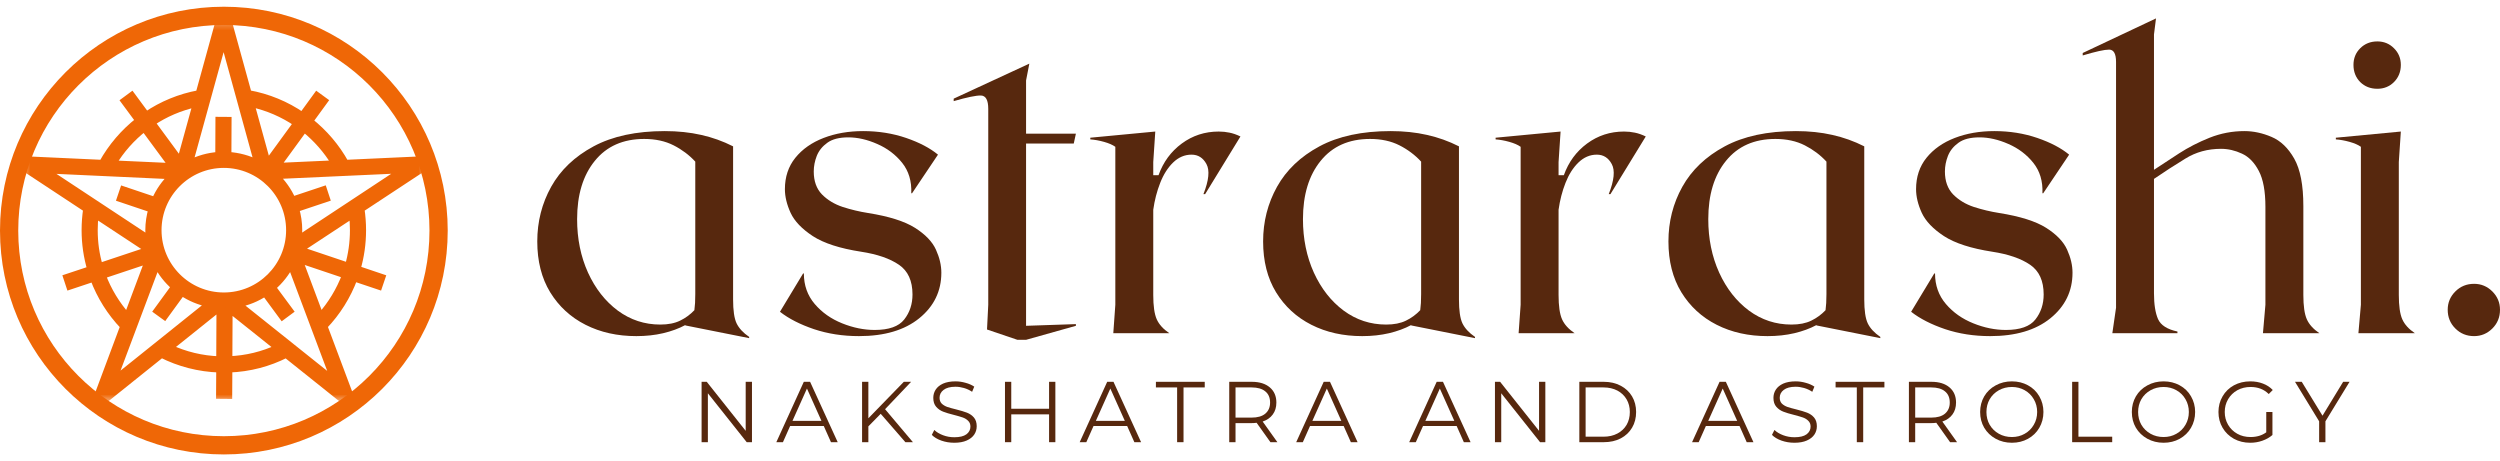 <svg width="206" height="38" viewBox="0 0 206 38" fill="none" xmlns="http://www.w3.org/2000/svg">
<mask id="mask0_14_2" style="mask-type:luminance" maskUnits="userSpaceOnUse" x="1" y="1" width="35" height="33">
<path d="M2.04 1.556H1.901V1.694V32.892V33.031H2.04H34.867H35.005V32.892V1.694V1.556H34.867H2.04Z" fill="white" stroke="white" stroke-width="0.277"/>
</mask>
<g mask="url(#mask0_14_2)">
<mask id="path-2-outside-1_14_2" maskUnits="userSpaceOnUse" x="1.056" y="0.694" width="35" height="33" fill="black">
<rect fill="white" x="1.056" y="0.694" width="35" height="33"/>
<path d="M29.887 18.968C29.887 18.376 29.841 17.791 29.755 17.22L34.836 13.874L34.606 13.164L28.467 13.447C27.724 12.106 26.719 10.929 25.522 9.983L26.738 8.313L26.114 7.859L24.904 9.523C23.596 8.622 22.085 7.991 20.461 7.702L18.804 1.694H18.055L16.399 7.708C14.814 7.997 13.342 8.609 12.054 9.483L10.857 7.859L10.233 8.319L11.429 9.936C10.207 10.89 9.182 12.086 8.426 13.447L2.293 13.164L2.056 13.874L7.131 17.22C7.045 17.791 7 18.376 7 18.968C7 20.092 7.163 21.176 7.466 22.202L5.488 22.859L5.731 23.595L7.702 22.938C8.255 24.424 9.103 25.765 10.181 26.888L8.104 32.449L8.708 32.889L13.309 29.202C14.756 29.932 16.379 30.366 18.095 30.418L18.081 32.587L18.857 32.594L18.87 30.418C20.559 30.359 22.15 29.932 23.576 29.209L28.191 32.896L28.795 32.456L26.705 26.882C27.79 25.751 28.637 24.404 29.19 22.912L31.227 23.595L31.477 22.859L29.433 22.169C29.729 21.157 29.887 20.079 29.887 18.968ZM29.111 18.968C29.111 19.993 28.966 20.986 28.697 21.926L24.674 20.572L29.038 17.699C29.085 18.113 29.111 18.541 29.111 18.968ZM18.463 3.39L21.23 13.453C20.487 13.079 19.665 12.848 18.791 12.796L18.804 9.91L18.029 9.904L18.016 12.796C17.155 12.855 16.34 13.091 15.61 13.466L18.141 4.29L18.43 3.252L18.463 3.39ZM18.443 24.377C15.459 24.377 13.034 21.952 13.034 18.968C13.034 15.984 15.459 13.558 18.443 13.558C21.427 13.558 23.852 15.984 23.852 18.968C23.852 21.952 21.427 24.377 18.443 24.377ZM24.582 19.704C24.608 19.461 24.628 19.218 24.628 18.968C24.628 18.357 24.536 17.765 24.372 17.206L26.909 16.358L26.666 15.622L24.102 16.477C23.767 15.721 23.287 15.044 22.696 14.479L33.226 13.999L24.582 19.704ZM14.184 14.492C13.585 15.057 13.099 15.747 12.77 16.509L10.154 15.629L9.905 16.365L12.501 17.239C12.343 17.791 12.251 18.37 12.251 18.975C12.251 19.218 12.264 19.461 12.297 19.704L3.66 14.005L14.184 14.492ZM12.928 21.775C13.29 22.485 13.783 23.115 14.381 23.628L12.928 25.62L13.552 26.073L14.992 24.095C15.662 24.548 16.425 24.87 17.247 25.028L9.319 31.384L12.928 21.775ZM19.613 25.048C20.421 24.89 21.171 24.581 21.835 24.141L23.268 26.087L23.892 25.626L22.453 23.681C23.07 23.155 23.583 22.504 23.958 21.775L27.573 31.404L19.613 25.048ZM27.593 13.486L22.814 13.703L25.069 10.607C26.068 11.409 26.929 12.382 27.593 13.486ZM24.444 10.153L22.038 13.453L20.684 8.543C22.052 8.832 23.32 9.391 24.444 10.153ZM16.162 8.55L14.854 13.289L12.514 10.107C13.605 9.371 14.841 8.839 16.162 8.55ZM11.883 10.561L14.21 13.716L9.293 13.492C9.97 12.362 10.851 11.369 11.883 10.561ZM7.775 18.968C7.775 18.534 7.801 18.113 7.854 17.692L12.264 20.598L8.202 21.952C7.919 21.005 7.775 20.007 7.775 18.968ZM8.445 22.695L12.231 21.433L10.49 26.08C9.615 25.094 8.912 23.95 8.445 22.695ZM13.973 28.656L18.114 25.337L18.095 29.636C16.629 29.59 15.235 29.242 13.973 28.656ZM18.87 29.629L18.89 25.462L22.899 28.663C21.664 29.235 20.303 29.577 18.87 29.629ZM26.403 26.073L24.648 21.387L28.46 22.669C27.987 23.931 27.284 25.081 26.403 26.073Z"/>
</mask>
<path d="M29.887 18.968C29.887 18.376 29.841 17.791 29.755 17.22L34.836 13.874L34.606 13.164L28.467 13.447C27.724 12.106 26.719 10.929 25.522 9.983L26.738 8.313L26.114 7.859L24.904 9.523C23.596 8.622 22.085 7.991 20.461 7.702L18.804 1.694H18.055L16.399 7.708C14.814 7.997 13.342 8.609 12.054 9.483L10.857 7.859L10.233 8.319L11.429 9.936C10.207 10.89 9.182 12.086 8.426 13.447L2.293 13.164L2.056 13.874L7.131 17.22C7.045 17.791 7 18.376 7 18.968C7 20.092 7.163 21.176 7.466 22.202L5.488 22.859L5.731 23.595L7.702 22.938C8.255 24.424 9.103 25.765 10.181 26.888L8.104 32.449L8.708 32.889L13.309 29.202C14.756 29.932 16.379 30.366 18.095 30.418L18.081 32.587L18.857 32.594L18.87 30.418C20.559 30.359 22.15 29.932 23.576 29.209L28.191 32.896L28.795 32.456L26.705 26.882C27.79 25.751 28.637 24.404 29.19 22.912L31.227 23.595L31.477 22.859L29.433 22.169C29.729 21.157 29.887 20.079 29.887 18.968ZM29.111 18.968C29.111 19.993 28.966 20.986 28.697 21.926L24.674 20.572L29.038 17.699C29.085 18.113 29.111 18.541 29.111 18.968ZM18.463 3.39L21.23 13.453C20.487 13.079 19.665 12.848 18.791 12.796L18.804 9.91L18.029 9.904L18.016 12.796C17.155 12.855 16.34 13.091 15.61 13.466L18.141 4.29L18.43 3.252L18.463 3.39ZM18.443 24.377C15.459 24.377 13.034 21.952 13.034 18.968C13.034 15.984 15.459 13.558 18.443 13.558C21.427 13.558 23.852 15.984 23.852 18.968C23.852 21.952 21.427 24.377 18.443 24.377ZM24.582 19.704C24.608 19.461 24.628 19.218 24.628 18.968C24.628 18.357 24.536 17.765 24.372 17.206L26.909 16.358L26.666 15.622L24.102 16.477C23.767 15.721 23.287 15.044 22.696 14.479L33.226 13.999L24.582 19.704ZM14.184 14.492C13.585 15.057 13.099 15.747 12.77 16.509L10.154 15.629L9.905 16.365L12.501 17.239C12.343 17.791 12.251 18.37 12.251 18.975C12.251 19.218 12.264 19.461 12.297 19.704L3.66 14.005L14.184 14.492ZM12.928 21.775C13.29 22.485 13.783 23.115 14.381 23.628L12.928 25.62L13.552 26.073L14.992 24.095C15.662 24.548 16.425 24.87 17.247 25.028L9.319 31.384L12.928 21.775ZM19.613 25.048C20.421 24.89 21.171 24.581 21.835 24.141L23.268 26.087L23.892 25.626L22.453 23.681C23.07 23.155 23.583 22.504 23.958 21.775L27.573 31.404L19.613 25.048ZM27.593 13.486L22.814 13.703L25.069 10.607C26.068 11.409 26.929 12.382 27.593 13.486ZM24.444 10.153L22.038 13.453L20.684 8.543C22.052 8.832 23.32 9.391 24.444 10.153ZM16.162 8.55L14.854 13.289L12.514 10.107C13.605 9.371 14.841 8.839 16.162 8.55ZM11.883 10.561L14.21 13.716L9.293 13.492C9.97 12.362 10.851 11.369 11.883 10.561ZM7.775 18.968C7.775 18.534 7.801 18.113 7.854 17.692L12.264 20.598L8.202 21.952C7.919 21.005 7.775 20.007 7.775 18.968ZM8.445 22.695L12.231 21.433L10.49 26.08C9.615 25.094 8.912 23.95 8.445 22.695ZM13.973 28.656L18.114 25.337L18.095 29.636C16.629 29.59 15.235 29.242 13.973 28.656ZM18.87 29.629L18.89 25.462L22.899 28.663C21.664 29.235 20.303 29.577 18.87 29.629ZM26.403 26.073L24.648 21.387L28.46 22.669C27.987 23.931 27.284 25.081 26.403 26.073Z" fill="#EF6706"/>
<path d="M29.887 18.968C29.887 18.376 29.841 17.791 29.755 17.22L34.836 13.874L34.606 13.164L28.467 13.447C27.724 12.106 26.719 10.929 25.522 9.983L26.738 8.313L26.114 7.859L24.904 9.523C23.596 8.622 22.085 7.991 20.461 7.702L18.804 1.694H18.055L16.399 7.708C14.814 7.997 13.342 8.609 12.054 9.483L10.857 7.859L10.233 8.319L11.429 9.936C10.207 10.89 9.182 12.086 8.426 13.447L2.293 13.164L2.056 13.874L7.131 17.22C7.045 17.791 7 18.376 7 18.968C7 20.092 7.163 21.176 7.466 22.202L5.488 22.859L5.731 23.595L7.702 22.938C8.255 24.424 9.103 25.765 10.181 26.888L8.104 32.449L8.708 32.889L13.309 29.202C14.756 29.932 16.379 30.366 18.095 30.418L18.081 32.587L18.857 32.594L18.87 30.418C20.559 30.359 22.15 29.932 23.576 29.209L28.191 32.896L28.795 32.456L26.705 26.882C27.79 25.751 28.637 24.404 29.19 22.912L31.227 23.595L31.477 22.859L29.433 22.169C29.729 21.157 29.887 20.079 29.887 18.968ZM29.111 18.968C29.111 19.993 28.966 20.986 28.697 21.926L24.674 20.572L29.038 17.699C29.085 18.113 29.111 18.541 29.111 18.968ZM18.463 3.39L21.23 13.453C20.487 13.079 19.665 12.848 18.791 12.796L18.804 9.91L18.029 9.904L18.016 12.796C17.155 12.855 16.34 13.091 15.61 13.466L18.141 4.29L18.43 3.252L18.463 3.39ZM18.443 24.377C15.459 24.377 13.034 21.952 13.034 18.968C13.034 15.984 15.459 13.558 18.443 13.558C21.427 13.558 23.852 15.984 23.852 18.968C23.852 21.952 21.427 24.377 18.443 24.377ZM24.582 19.704C24.608 19.461 24.628 19.218 24.628 18.968C24.628 18.357 24.536 17.765 24.372 17.206L26.909 16.358L26.666 15.622L24.102 16.477C23.767 15.721 23.287 15.044 22.696 14.479L33.226 13.999L24.582 19.704ZM14.184 14.492C13.585 15.057 13.099 15.747 12.77 16.509L10.154 15.629L9.905 16.365L12.501 17.239C12.343 17.791 12.251 18.37 12.251 18.975C12.251 19.218 12.264 19.461 12.297 19.704L3.66 14.005L14.184 14.492ZM12.928 21.775C13.29 22.485 13.783 23.115 14.381 23.628L12.928 25.62L13.552 26.073L14.992 24.095C15.662 24.548 16.425 24.87 17.247 25.028L9.319 31.384L12.928 21.775ZM19.613 25.048C20.421 24.89 21.171 24.581 21.835 24.141L23.268 26.087L23.892 25.626L22.453 23.681C23.07 23.155 23.583 22.504 23.958 21.775L27.573 31.404L19.613 25.048ZM27.593 13.486L22.814 13.703L25.069 10.607C26.068 11.409 26.929 12.382 27.593 13.486ZM24.444 10.153L22.038 13.453L20.684 8.543C22.052 8.832 23.32 9.391 24.444 10.153ZM16.162 8.55L14.854 13.289L12.514 10.107C13.605 9.371 14.841 8.839 16.162 8.55ZM11.883 10.561L14.21 13.716L9.293 13.492C9.97 12.362 10.851 11.369 11.883 10.561ZM7.775 18.968C7.775 18.534 7.801 18.113 7.854 17.692L12.264 20.598L8.202 21.952C7.919 21.005 7.775 20.007 7.775 18.968ZM8.445 22.695L12.231 21.433L10.49 26.08C9.615 25.094 8.912 23.95 8.445 22.695ZM13.973 28.656L18.114 25.337L18.095 29.636C16.629 29.59 15.235 29.242 13.973 28.656ZM18.87 29.629L18.89 25.462L22.899 28.663C21.664 29.235 20.303 29.577 18.87 29.629ZM26.403 26.073L24.648 21.387L28.46 22.669C27.987 23.931 27.284 25.081 26.403 26.073Z" stroke="#EF6706" stroke-width="0.553" mask="url(#path-2-outside-1_14_2)"/>
</g>
<path fill-rule="evenodd" clip-rule="evenodd" d="M0 19C0 8.812 8.259 0.554 18.447 0.554C28.634 0.554 36.892 8.812 36.892 19C36.892 29.188 28.634 37.446 18.447 37.446C8.259 37.446 0 29.188 0 19ZM18.447 2.057C9.089 2.057 1.503 9.642 1.503 19C1.503 28.358 9.089 35.943 18.447 35.943C27.804 35.943 35.389 28.358 35.389 19C35.389 9.642 27.804 2.057 18.447 2.057Z" fill="#EF6706"/>
<path d="M60.407 24.672C60.407 25.579 60.502 26.235 60.694 26.642C60.891 27.049 61.235 27.424 61.73 27.761V27.863L56.44 26.809C56.44 26.809 56.445 26.809 56.459 26.809C56.47 26.809 56.477 26.799 56.477 26.781C55.934 27.072 55.324 27.296 54.646 27.456C53.967 27.615 53.231 27.696 52.436 27.696C50.876 27.696 49.479 27.387 48.247 26.762C47.02 26.14 46.049 25.246 45.334 24.081C44.625 22.916 44.271 21.519 44.271 19.892C44.271 18.264 44.652 16.764 45.417 15.388C46.187 14.008 47.352 12.898 48.913 12.059C50.471 11.222 52.427 10.802 54.776 10.802C55.86 10.802 56.859 10.908 57.772 11.116C58.69 11.319 59.568 11.634 60.407 12.059V24.672ZM47.554 18.061C47.554 19.67 47.852 21.138 48.451 22.462C49.054 23.782 49.875 24.827 50.91 25.597C51.951 26.362 53.116 26.744 54.406 26.744C55.058 26.744 55.603 26.637 56.043 26.42C56.486 26.205 56.877 25.919 57.217 25.56C57.24 25.375 57.259 25.179 57.273 24.968C57.284 24.753 57.291 24.511 57.291 24.238V13.317C56.792 12.776 56.195 12.327 55.506 11.976C54.815 11.625 54.008 11.449 53.084 11.449C51.345 11.449 49.988 12.05 49.015 13.252C48.039 14.45 47.554 16.052 47.554 18.061Z" fill="#57280E"/>
<path d="M70.779 27.696C69.448 27.696 68.211 27.504 67.071 27.123C65.929 26.735 64.995 26.258 64.269 25.69L66.174 22.536H66.239C66.239 23.512 66.537 24.349 67.136 25.052C67.732 25.75 68.486 26.279 69.392 26.642C70.299 27.007 71.191 27.188 72.074 27.188C73.244 27.188 74.055 26.901 74.506 26.328C74.961 25.75 75.19 25.061 75.19 24.266C75.19 23.137 74.816 22.321 74.071 21.815C73.325 21.304 72.287 20.946 70.955 20.742C69.21 20.472 67.885 20.044 66.979 19.457C66.077 18.865 65.467 18.227 65.148 17.543C64.833 16.854 64.676 16.202 64.676 15.592C64.676 14.575 64.963 13.712 65.536 13.002C66.114 12.288 66.891 11.742 67.867 11.366C68.84 10.991 69.924 10.802 71.121 10.802C72.384 10.802 73.565 10.991 74.663 11.366C75.759 11.742 76.635 12.203 77.289 12.743L75.153 15.925H75.089C75.13 14.933 74.88 14.098 74.34 13.419C73.796 12.741 73.112 12.223 72.287 11.865C71.466 11.502 70.671 11.319 69.901 11.319C69.154 11.319 68.579 11.467 68.172 11.763C67.765 12.055 67.474 12.415 67.302 12.845C67.136 13.271 67.053 13.701 67.053 14.131C67.053 14.921 67.277 15.55 67.728 16.017C68.183 16.479 68.754 16.826 69.439 17.053C70.127 17.275 70.826 17.441 71.528 17.552C73.248 17.825 74.536 18.232 75.394 18.773C76.249 19.316 76.827 19.917 77.123 20.576C77.419 21.23 77.567 21.861 77.567 22.472C77.567 23.988 76.959 25.241 75.745 26.226C74.536 27.206 72.881 27.696 70.779 27.696Z" fill="#57280E"/>
<path d="M83.836 28.001L81.33 27.151L81.432 25.116V8.971C81.432 8.249 81.231 7.884 80.831 7.87C80.436 7.859 79.687 8.014 78.584 8.333V8.129L84.817 5.244L84.548 6.631V11.014H88.654L88.478 11.828H84.548V26.846L88.654 26.707V26.846L84.548 28.001H83.836Z" fill="#57280E"/>
<path d="M100.42 10.839C100.734 10.839 101.032 10.871 101.316 10.931C101.599 10.987 101.899 11.093 102.213 11.245L99.301 15.999H99.162C99.61 14.866 99.694 14.038 99.412 13.52C99.134 13.002 98.723 12.743 98.182 12.743C97.613 12.743 97.109 12.961 96.665 13.391C96.226 13.816 95.872 14.376 95.602 15.065C95.329 15.756 95.139 16.496 95.028 17.284V24.303C95.028 25.209 95.123 25.879 95.315 26.309C95.505 26.735 95.851 27.118 96.351 27.456H91.736L91.903 25.116V12.096C91.681 11.937 91.369 11.8 90.969 11.689C90.573 11.578 90.197 11.511 89.841 11.486V11.347L95.195 10.839L95.028 13.354V14.436H95.463C95.851 13.351 96.489 12.482 97.377 11.828C98.269 11.169 99.284 10.839 100.42 10.839Z" fill="#57280E"/>
<path d="M120.218 24.672C120.218 25.579 120.312 26.235 120.504 26.642C120.701 27.049 121.045 27.424 121.54 27.761V27.863L116.251 26.809C116.251 26.809 116.255 26.809 116.269 26.809C116.281 26.809 116.288 26.799 116.288 26.781C115.744 27.072 115.134 27.296 114.457 27.456C113.777 27.615 113.042 27.696 112.247 27.696C110.686 27.696 109.29 27.387 108.058 26.762C106.83 26.14 105.859 25.246 105.145 24.081C104.435 22.916 104.081 21.519 104.081 19.892C104.081 18.264 104.463 16.764 105.228 15.388C105.998 14.008 107.163 12.898 108.723 12.059C110.282 11.222 112.237 10.802 114.586 10.802C115.67 10.802 116.669 10.908 117.582 11.116C118.5 11.319 119.378 11.634 120.218 12.059V24.672ZM107.364 18.061C107.364 19.67 107.662 21.138 108.261 22.462C108.864 23.782 109.685 24.827 110.721 25.597C111.761 26.362 112.926 26.744 114.216 26.744C114.868 26.744 115.414 26.637 115.853 26.42C116.297 26.205 116.688 25.919 117.027 25.56C117.05 25.375 117.069 25.179 117.083 24.968C117.094 24.753 117.101 24.511 117.101 24.238V13.317C116.602 12.776 116.006 12.327 115.317 11.976C114.625 11.625 113.819 11.449 112.894 11.449C111.155 11.449 109.798 12.05 108.825 13.252C107.85 14.45 107.364 16.052 107.364 18.061Z" fill="#57280E"/>
<path d="M133.817 10.839C134.131 10.839 134.43 10.871 134.714 10.931C134.996 10.987 135.297 11.093 135.611 11.245L132.698 15.999H132.559C133.008 14.866 133.091 14.038 132.809 13.52C132.532 13.002 132.12 12.743 131.579 12.743C131.01 12.743 130.507 12.961 130.063 13.391C129.623 13.816 129.27 14.376 128.999 15.065C128.726 15.756 128.537 16.496 128.426 17.284V24.303C128.426 25.209 128.521 25.879 128.713 26.309C128.902 26.735 129.249 27.118 129.748 27.456H125.134L125.3 25.116V12.096C125.078 11.937 124.766 11.8 124.366 11.689C123.971 11.578 123.594 11.511 123.238 11.486V11.347L128.592 10.839L128.426 13.354V14.436H128.861C129.249 13.351 129.887 12.482 130.775 11.828C131.667 11.169 132.682 10.839 133.817 10.839Z" fill="#57280E"/>
<path d="M153.615 24.672C153.615 25.579 153.71 26.235 153.902 26.642C154.098 27.049 154.443 27.424 154.938 27.761V27.863L149.648 26.809C149.648 26.809 149.653 26.809 149.667 26.809C149.678 26.809 149.685 26.799 149.685 26.781C149.142 27.072 148.532 27.296 147.854 27.456C147.174 27.615 146.439 27.696 145.644 27.696C144.084 27.696 142.687 27.387 141.455 26.762C140.227 26.14 139.257 25.246 138.542 24.081C137.832 22.916 137.479 21.519 137.479 19.892C137.479 18.264 137.86 16.764 138.625 15.388C139.395 14.008 140.56 12.898 142.121 12.059C143.679 11.222 145.635 10.802 147.984 10.802C149.068 10.802 150.067 10.908 150.98 11.116C151.897 11.319 152.776 11.634 153.615 12.059V24.672ZM140.762 18.061C140.762 19.67 141.06 21.138 141.659 22.462C142.262 23.782 143.083 24.827 144.118 25.597C145.159 26.362 146.324 26.744 147.614 26.744C148.266 26.744 148.811 26.637 149.25 26.42C149.694 26.205 150.085 25.919 150.425 25.56C150.448 25.375 150.466 25.179 150.48 24.968C150.492 24.753 150.499 24.511 150.499 24.238V13.317C150 12.776 149.403 12.327 148.714 11.976C148.023 11.625 147.216 11.449 146.291 11.449C144.553 11.449 143.196 12.05 142.223 13.252C141.247 14.45 140.762 16.052 140.762 18.061Z" fill="#57280E"/>
<path d="M163.987 27.696C162.656 27.696 161.419 27.504 160.279 27.123C159.137 26.735 158.203 26.258 157.477 25.69L159.382 22.536H159.447C159.447 23.512 159.745 24.349 160.344 25.052C160.94 25.75 161.694 26.279 162.6 26.642C163.506 27.007 164.399 27.188 165.282 27.188C166.452 27.188 167.263 26.901 167.714 26.328C168.169 25.75 168.398 25.061 168.398 24.266C168.398 23.137 168.024 22.321 167.279 21.815C166.533 21.304 165.495 20.946 164.163 20.742C162.418 20.472 161.093 20.044 160.187 19.457C159.285 18.865 158.675 18.227 158.356 17.543C158.041 16.854 157.884 16.202 157.884 15.592C157.884 14.575 158.171 13.712 158.744 13.002C159.322 12.288 160.099 11.742 161.074 11.366C162.048 10.991 163.132 10.802 164.329 10.802C165.592 10.802 166.773 10.991 167.871 11.366C168.967 11.742 169.843 12.203 170.497 12.743L168.361 15.925H168.296C168.338 14.933 168.088 14.098 167.547 13.419C167.004 12.741 166.32 12.223 165.495 11.865C164.674 11.502 163.879 11.319 163.109 11.319C162.362 11.319 161.786 11.467 161.38 11.763C160.973 12.055 160.681 12.415 160.51 12.845C160.344 13.271 160.261 13.701 160.261 14.131C160.261 14.921 160.485 15.55 160.936 16.017C161.391 16.479 161.962 16.826 162.646 17.053C163.335 17.275 164.033 17.441 164.736 17.552C166.456 17.825 167.744 18.232 168.602 18.773C169.457 19.316 170.035 19.917 170.331 20.576C170.627 21.23 170.775 21.861 170.775 22.472C170.775 23.988 170.167 25.241 168.953 26.226C167.744 27.206 166.089 27.696 163.987 27.696Z" fill="#57280E"/>
<path d="M186.467 27.456L186.67 25.116V17.044C186.67 15.756 186.488 14.769 186.125 14.084C185.767 13.396 185.304 12.919 184.738 12.66C184.176 12.397 183.6 12.263 183.009 12.263C181.922 12.263 180.946 12.531 180.077 13.067C179.208 13.599 178.343 14.156 177.488 14.741V24.164C177.488 25.07 177.599 25.78 177.821 26.291C178.047 26.797 178.581 27.139 179.421 27.317V27.456H174.057L174.362 25.357V5.105C174.362 4.428 174.171 4.088 173.789 4.088C173.405 4.088 172.682 4.25 171.616 4.569V4.366L177.654 1.517L177.488 2.84V13.992C178.098 13.585 178.785 13.136 179.55 12.642C180.32 12.143 181.161 11.713 182.075 11.347C182.992 10.984 183.947 10.802 184.941 10.802C185.686 10.802 186.432 10.963 187.179 11.283C187.923 11.597 188.548 12.196 189.047 13.076C189.546 13.96 189.796 15.259 189.796 16.979V24.303C189.796 25.209 189.891 25.879 190.083 26.309C190.272 26.735 190.619 27.118 191.118 27.456H186.467Z" fill="#57280E"/>
<path d="M195.896 7.315C195.327 7.315 194.856 7.13 194.481 6.761C194.111 6.386 193.926 5.914 193.926 5.346C193.926 4.805 194.111 4.347 194.481 3.977C194.856 3.603 195.327 3.413 195.896 3.413C196.437 3.413 196.895 3.603 197.265 3.977C197.639 4.347 197.829 4.805 197.829 5.346C197.829 5.914 197.639 6.386 197.265 6.761C196.895 7.13 196.437 7.315 195.896 7.315ZM194.333 27.456L194.537 25.116V12.096C194.315 11.937 194.003 11.8 193.603 11.689C193.207 11.578 192.83 11.511 192.474 11.486V11.347L197.829 10.839L197.662 13.354V24.303C197.662 25.209 197.757 25.879 197.949 26.309C198.138 26.735 198.485 27.118 198.985 27.456H194.333Z" fill="#57280E"/>
<path d="M203.864 27.696C203.254 27.696 202.738 27.486 202.32 27.067C201.899 26.649 201.691 26.134 201.691 25.523C201.691 24.938 201.899 24.437 202.32 24.016C202.738 23.598 203.254 23.387 203.864 23.387C204.449 23.387 204.95 23.598 205.371 24.016C205.79 24.437 206 24.938 206 25.523C206 26.134 205.79 26.649 205.371 27.067C204.95 27.486 204.449 27.696 203.864 27.696Z" fill="#57280E"/>
<path d="M61.963 31.461V36.436H61.529L58.329 32.405V36.436H57.811V31.461H58.236L61.445 35.502V31.461H61.963Z" fill="#57280E"/>
<path d="M67.88 35.105H65.106L64.514 36.436H63.969L66.234 31.461H66.752L69.027 36.436H68.472L67.88 35.105ZM67.686 34.679L66.493 32.016L65.3 34.679H67.686Z" fill="#57280E"/>
<path d="M72.57 34.097L71.553 35.133V36.436H71.035V31.461H71.553V34.467L74.475 31.461H75.076L72.93 33.718L75.224 36.436H74.604L72.57 34.097Z" fill="#57280E"/>
<path d="M78.632 36.483C78.262 36.483 77.906 36.425 77.568 36.307C77.228 36.184 76.967 36.027 76.782 35.835L76.986 35.428C77.171 35.609 77.411 35.752 77.707 35.863C78.003 35.974 78.31 36.029 78.632 36.029C79.076 36.029 79.409 35.951 79.63 35.789C79.852 35.623 79.963 35.41 79.963 35.151C79.963 34.955 79.901 34.797 79.778 34.679C79.66 34.557 79.513 34.464 79.335 34.402C79.161 34.342 78.918 34.27 78.604 34.189C78.234 34.097 77.938 34.009 77.716 33.921C77.494 33.836 77.302 33.704 77.143 33.523C76.981 33.339 76.903 33.093 76.903 32.784C76.903 32.539 76.967 32.312 77.097 32.109C77.231 31.901 77.434 31.734 77.707 31.609C77.984 31.487 78.327 31.424 78.734 31.424C79.016 31.424 79.293 31.466 79.566 31.545C79.843 31.619 80.079 31.725 80.278 31.859L80.102 32.284C79.892 32.143 79.668 32.039 79.427 31.97C79.191 31.903 78.96 31.868 78.734 31.868C78.301 31.868 77.975 31.956 77.753 32.127C77.531 32.294 77.42 32.511 77.42 32.775C77.42 32.973 77.478 33.133 77.596 33.255C77.719 33.373 77.874 33.466 78.058 33.533C78.243 33.595 78.486 33.662 78.789 33.736C79.159 33.829 79.455 33.919 79.677 34.004C79.903 34.092 80.095 34.224 80.25 34.402C80.403 34.582 80.481 34.823 80.481 35.123C80.481 35.378 80.412 35.604 80.278 35.807C80.141 36.011 79.936 36.175 79.658 36.298C79.381 36.422 79.039 36.483 78.632 36.483Z" fill="#57280E"/>
<path d="M86.962 31.461V36.436H86.444V34.143H83.328V36.436H82.81V31.461H83.328V33.681H86.444V31.461H86.962Z" fill="#57280E"/>
<path d="M92.879 35.105H90.105L89.513 36.436H88.967L91.233 31.461H91.751L94.025 36.436H93.471L92.879 35.105ZM92.685 34.679L91.492 32.016L90.299 34.679H92.685Z" fill="#57280E"/>
<path d="M96.995 31.924H95.247V31.461H99.27V31.924H97.522V36.436H96.995V31.924Z" fill="#57280E"/>
<path d="M104.683 36.436L103.545 34.837C103.416 34.855 103.282 34.864 103.148 34.864H101.807V36.436H101.289V31.461H103.148C103.781 31.461 104.278 31.616 104.636 31.924C104.992 32.227 105.173 32.643 105.173 33.172C105.173 33.56 105.073 33.889 104.877 34.152C104.685 34.418 104.407 34.612 104.045 34.735L105.256 36.436H104.683ZM103.129 34.411C103.621 34.411 103.998 34.305 104.257 34.088C104.521 33.866 104.655 33.56 104.655 33.172C104.655 32.765 104.521 32.458 104.257 32.247C103.998 32.032 103.621 31.924 103.129 31.924H101.807V34.411H103.129Z" fill="#57280E"/>
<path d="M110.719 35.105H107.945L107.353 36.436H106.807L109.073 31.461H109.591L111.865 36.436H111.311L110.719 35.105ZM110.525 34.679L109.332 32.016L108.139 34.679H110.525Z" fill="#57280E"/>
<path d="M120.029 35.105H117.255L116.663 36.436H116.118L118.383 31.461H118.901L121.176 36.436H120.621L120.029 35.105ZM119.835 34.679L118.642 32.016L117.449 34.679H119.835Z" fill="#57280E"/>
<path d="M127.336 31.461V36.436H126.901L123.702 32.405V36.436H123.184V31.461H123.609L126.818 35.502V31.461H127.336Z" fill="#57280E"/>
<path d="M130.137 31.461H132.153C132.682 31.461 133.147 31.57 133.549 31.785C133.949 31.995 134.261 32.289 134.483 32.663C134.705 33.04 134.816 33.468 134.816 33.949C134.816 34.437 134.705 34.869 134.483 35.243C134.261 35.62 133.949 35.914 133.549 36.122C133.147 36.332 132.682 36.436 132.153 36.436H130.137V31.461ZM132.125 35.983C132.562 35.983 132.943 35.898 133.271 35.724C133.597 35.553 133.849 35.315 134.03 35.012C134.208 34.705 134.298 34.351 134.298 33.949C134.298 33.556 134.208 33.207 134.03 32.904C133.849 32.596 133.597 32.356 133.271 32.183C132.943 32.012 132.562 31.924 132.125 31.924H130.655V35.983H132.125Z" fill="#57280E"/>
<path d="M143.338 35.105H140.563L139.972 36.436H139.426L141.692 31.461H142.21L144.484 36.436H143.929L143.338 35.105ZM143.143 34.679L141.951 32.016L140.758 34.679H143.143Z" fill="#57280E"/>
<path d="M147.861 36.483C147.491 36.483 147.135 36.425 146.797 36.307C146.458 36.184 146.196 36.027 146.011 35.835L146.215 35.428C146.4 35.609 146.64 35.752 146.936 35.863C147.232 35.974 147.54 36.029 147.861 36.029C148.305 36.029 148.638 35.951 148.86 35.789C149.082 35.623 149.193 35.41 149.193 35.151C149.193 34.955 149.13 34.797 149.008 34.679C148.89 34.557 148.742 34.464 148.564 34.402C148.39 34.342 148.148 34.27 147.833 34.189C147.463 34.097 147.167 34.009 146.945 33.921C146.724 33.836 146.532 33.704 146.372 33.523C146.21 33.339 146.132 33.093 146.132 32.784C146.132 32.539 146.196 32.312 146.326 32.109C146.46 31.901 146.663 31.734 146.936 31.609C147.214 31.487 147.556 31.424 147.963 31.424C148.245 31.424 148.522 31.466 148.795 31.545C149.072 31.619 149.308 31.725 149.507 31.859L149.331 32.284C149.121 32.143 148.897 32.039 148.656 31.97C148.42 31.903 148.189 31.868 147.963 31.868C147.53 31.868 147.204 31.956 146.982 32.127C146.76 32.294 146.65 32.511 146.65 32.775C146.65 32.973 146.707 33.133 146.825 33.255C146.948 33.373 147.103 33.466 147.288 33.533C147.473 33.595 147.715 33.662 148.018 33.736C148.388 33.829 148.684 33.919 148.906 34.004C149.132 34.092 149.324 34.224 149.479 34.402C149.632 34.582 149.71 34.823 149.71 35.123C149.71 35.378 149.641 35.604 149.507 35.807C149.371 36.011 149.165 36.175 148.887 36.298C148.61 36.422 148.268 36.483 147.861 36.483Z" fill="#57280E"/>
<path d="M153.001 31.924H151.253V31.461H155.275V31.924H153.528V36.436H153.001V31.924Z" fill="#57280E"/>
<path d="M160.688 36.436L159.551 34.837C159.421 34.855 159.287 34.864 159.153 34.864H157.812V36.436H157.294V31.461H159.153C159.786 31.461 160.283 31.616 160.642 31.924C160.998 32.227 161.178 32.643 161.178 33.172C161.178 33.56 161.079 33.889 160.882 34.152C160.69 34.418 160.413 34.612 160.05 34.735L161.261 36.436H160.688ZM159.134 34.411C159.627 34.411 160.004 34.305 160.263 34.088C160.526 33.866 160.66 33.56 160.66 33.172C160.66 32.765 160.526 32.458 160.263 32.247C160.004 32.032 159.627 31.924 159.134 31.924H157.812V34.411H159.134Z" fill="#57280E"/>
<path d="M165.781 36.483C165.286 36.483 164.84 36.372 164.44 36.15C164.038 35.928 163.724 35.627 163.497 35.243C163.275 34.862 163.164 34.43 163.164 33.949C163.164 33.475 163.275 33.047 163.497 32.663C163.724 32.275 164.038 31.975 164.44 31.757C164.84 31.535 165.286 31.424 165.781 31.424C166.266 31.424 166.708 31.533 167.103 31.748C167.503 31.965 167.815 32.266 168.037 32.654C168.264 33.043 168.379 33.475 168.379 33.949C168.379 34.43 168.264 34.864 168.037 35.253C167.815 35.636 167.503 35.937 167.103 36.159C166.708 36.376 166.266 36.483 165.781 36.483ZM165.781 36.011C166.169 36.011 166.521 35.923 166.835 35.743C167.154 35.565 167.404 35.317 167.584 35.003C167.769 34.689 167.862 34.337 167.862 33.949C167.862 33.56 167.769 33.209 167.584 32.895C167.404 32.58 167.154 32.335 166.835 32.155C166.521 31.977 166.169 31.887 165.781 31.887C165.386 31.887 165.027 31.977 164.708 32.155C164.387 32.335 164.135 32.58 163.95 32.895C163.77 33.209 163.682 33.56 163.682 33.949C163.682 34.337 163.77 34.689 163.95 35.003C164.135 35.317 164.387 35.565 164.708 35.743C165.027 35.923 165.386 36.011 165.781 36.011Z" fill="#57280E"/>
<path d="M170.745 31.461H171.263V35.983H174.046V36.436H170.745V31.461Z" fill="#57280E"/>
<path d="M178.28 36.483C177.786 36.483 177.339 36.372 176.939 36.15C176.537 35.928 176.223 35.627 175.996 35.243C175.774 34.862 175.663 34.43 175.663 33.949C175.663 33.475 175.774 33.047 175.996 32.663C176.223 32.275 176.537 31.975 176.939 31.757C177.339 31.535 177.786 31.424 178.28 31.424C178.766 31.424 179.207 31.533 179.603 31.748C180.003 31.965 180.315 32.266 180.537 32.654C180.763 33.043 180.879 33.475 180.879 33.949C180.879 34.43 180.763 34.864 180.537 35.253C180.315 35.636 180.003 35.937 179.603 36.159C179.207 36.376 178.766 36.483 178.28 36.483ZM178.28 36.011C178.669 36.011 179.02 35.923 179.334 35.743C179.654 35.565 179.903 35.317 180.084 35.003C180.268 34.689 180.361 34.337 180.361 33.949C180.361 33.56 180.268 33.209 180.084 32.895C179.903 32.58 179.654 32.335 179.334 32.155C179.02 31.977 178.669 31.887 178.28 31.887C177.885 31.887 177.527 31.977 177.208 32.155C176.886 32.335 176.634 32.58 176.449 32.895C176.269 33.209 176.181 33.56 176.181 33.949C176.181 34.337 176.269 34.689 176.449 35.003C176.634 35.317 176.886 35.565 177.208 35.743C177.527 35.923 177.885 36.011 178.28 36.011Z" fill="#57280E"/>
<path d="M186.74 33.949H187.249V35.844C187.013 36.048 186.735 36.205 186.416 36.316C186.102 36.427 185.769 36.483 185.418 36.483C184.923 36.483 184.477 36.376 184.077 36.159C183.681 35.937 183.369 35.636 183.143 35.253C182.914 34.864 182.801 34.43 182.801 33.949C182.801 33.475 182.914 33.043 183.143 32.654C183.369 32.266 183.681 31.965 184.077 31.748C184.477 31.533 184.928 31.424 185.427 31.424C185.808 31.424 186.157 31.487 186.472 31.609C186.786 31.727 187.054 31.903 187.276 32.136L186.943 32.469C186.555 32.081 186.056 31.887 185.445 31.887C185.043 31.887 184.68 31.977 184.354 32.155C184.033 32.335 183.781 32.58 183.596 32.895C183.411 33.209 183.319 33.56 183.319 33.949C183.319 34.337 183.411 34.689 183.596 35.003C183.781 35.317 184.033 35.565 184.354 35.743C184.673 35.923 185.039 36.011 185.445 36.011C185.956 36.011 186.389 35.882 186.74 35.623V33.949Z" fill="#57280E"/>
<path d="M191.615 34.716V36.436H191.097V34.716L189.109 31.461H189.664L191.374 34.254L193.076 31.461H193.603L191.615 34.716Z" fill="#57280E"/>
</svg>
